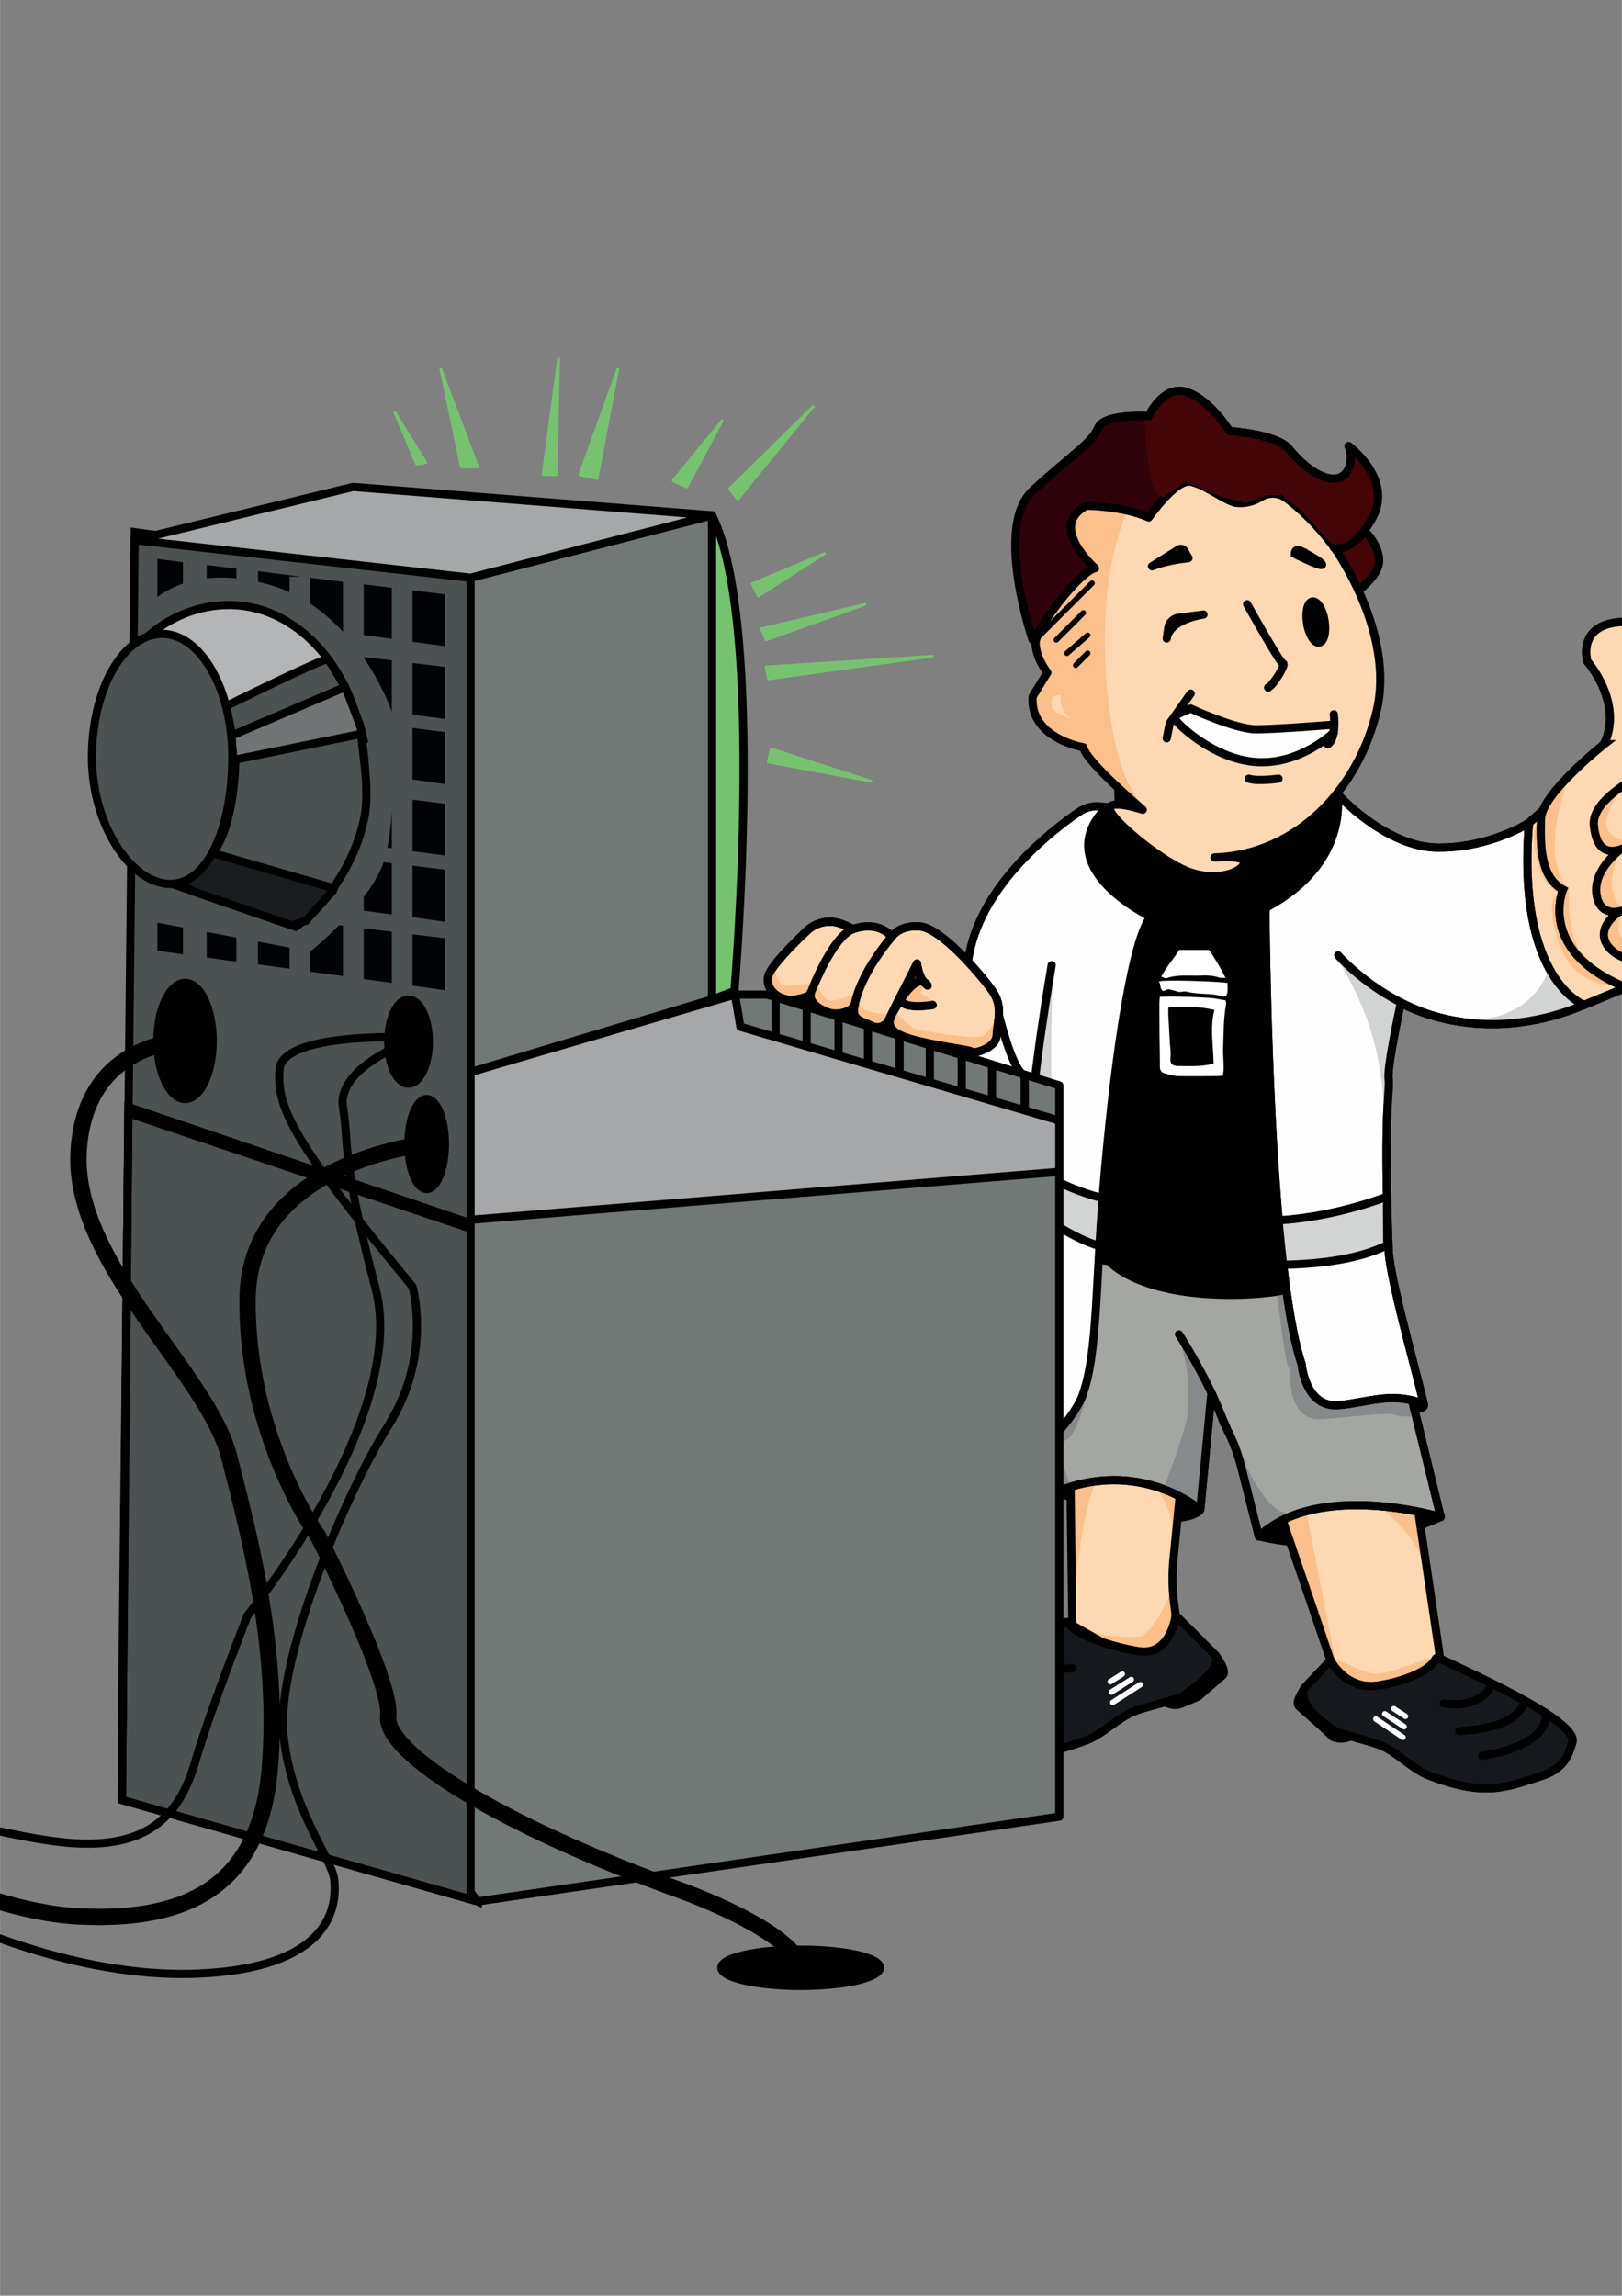 <svg version="1.2" xmlns="http://www.w3.org/2000/svg" viewBox="0 0 595 842" width="400" height="566">
	<rect x="0" y="0" width="595" height="842" fill="#808080" stroke="none"/>
	<title>404 на меню </title>
	<style>
		.s0 { fill: #4c5251 } 
		.s1 { fill: none;stroke: #000001;stroke-miterlimit:10;stroke-width: 3 } 
		.s2 { fill: #010204 } 
		.s3 { fill: #b3b5b6 } 
		.s4 { fill: #000001;stroke: #000001;stroke-linecap: round;stroke-linejoin: round;stroke-width: 3 } 
		.s5 { fill: #fdd8b3 } 
		.s6 { fill: #fbc08b } 
		.s7 { fill: #15191d;stroke: #000001;stroke-linecap: round;stroke-linejoin: round;stroke-width: 3 } 
		.s8 { fill: none;stroke: #fefefe;stroke-linecap: round;stroke-linejoin: round;stroke-width: 2 } 
		.s9 { fill: none;stroke: #000001;stroke-linecap: round;stroke-linejoin: round;stroke-width: 3 } 
		.s10 { fill: #a4a6a1;stroke: #000001;stroke-linecap: round;stroke-linejoin: round;stroke-width: 3 } 
		.s11 { fill: #000001 } 
		.s12 { fill: #878a8b } 
		.s13 { fill: #fefefe;stroke: #000001;stroke-miterlimit:10;stroke-width: 3 } 
		.s14 { fill: #d2d4d3;stroke: #000001;stroke-miterlimit:10;stroke-width: 3 } 
		.s15 { fill: #d2d4d3 } 
		.s16 { fill: #a5a7a8 } 
		.s17 { fill: #717876 } 
		.s18 { fill: #77c271;stroke: #000001;stroke-linecap: round;stroke-linejoin: round;stroke-width: 3 } 
		.s19 { fill: #fdd8b3;stroke: #000001;stroke-linecap: round;stroke-linejoin: round;stroke-width: 3 } 
		.s20 { fill: #fdd8b3;stroke: #000001;stroke-miterlimit:10;stroke-width: 3 } 
		.s21 { fill: #fefefe;stroke: #000001;stroke-linecap: round;stroke-linejoin: round;stroke-width: 3 } 
		.s22 { fill: #191d20;stroke: #000001;stroke-miterlimit:10;stroke-width: 3 } 
		.s23 { fill: #a5a8a8 } 
		.s24 { fill: #272b2d;stroke: #000001;stroke-linecap: round;stroke-linejoin: round;stroke-width: 3 } 
		.s25 { fill: #707475;stroke: #000001;stroke-miterlimit:10;stroke-width: 3 } 
		.s26 { fill: #4c5251;stroke: #000001;stroke-linecap: round;stroke-linejoin: round;stroke-width: 3 } 
		.s27 { fill: #000001;stroke: #000001;stroke-miterlimit:10;stroke-width: 3 } 
		.s28 { fill: none;stroke: #000001;stroke-linecap: round;stroke-linejoin: round;stroke-width: 6 } 
		.s29 { fill: #77c271 } 
		.s30 { fill: none;stroke: #77c271;stroke-linecap: round;stroke-linejoin: round } 
		.s31 { fill: #77c271;stroke: #77c271;stroke-linecap: round;stroke-linejoin: round } 
		.s32 { fill: #ffffff } 
		.s33 { fill: #430507;stroke: #000001;stroke-linecap: round;stroke-linejoin: round;stroke-width: 3 } 
		.s34 { fill: #2f010a;stroke: #000001;stroke-linecap: round;stroke-linejoin: round;stroke-width: 3 } 
		.s35 { fill: #fefefe;stroke: #000001;stroke-linecap: round;stroke-miterlimit:10;stroke-width: 3 } 
		.s36 { fill: #fee8ce;stroke: #000001;stroke-linecap: round;stroke-linejoin: round;stroke-width: 3 } 
		.s37 { fill: none;stroke: #000001;stroke-linecap: round;stroke-miterlimit:10;stroke-width: 3 } 
		.s38 { fill: #000001;stroke: #000001;stroke-linecap: round;stroke-miterlimit:10;stroke-width: 3 } 
		.s39 { fill: none;stroke: #000001;stroke-linecap: round;stroke-linejoin: round;stroke-width: 2 } 
		.s40 { fill: #fee8ce;stroke: #000001;stroke-linecap: round;stroke-linejoin: round;stroke-width: 2 } 
		.s41 { fill: #fee8ce;stroke: #000001;stroke-miterlimit:10;stroke-width: 3 } 
		.s42 { fill: none;stroke: #000001;stroke-linejoin: round;stroke-width: 3 } 
		.s43 { fill: #430507 } 
	</style>
	<g id="Слой 1">
		<g id="&lt;Group&gt;">
			<path id="&lt;Path&gt;" class="s0" d="m44.7 633.3l130.5 64.1-2.6-485.5-123.2-16.7z"/>
			<path id="&lt;Path&gt;" class="s1" d="m44.7 633.3l130.5 64.1-2.6-485.5-123.2-16.7z"/>
		</g>
		<g id="&lt;Group&gt;">
			<path id="&lt;Path&gt;" class="s0" d="m44.7 660.2l130.5 37.2-2.6-248.7-125.5-42.6z"/>
			<path id="&lt;Path&gt;" class="s1" d="m44.7 660.2l130.5 37.2-2.6-248.7-125.5-42.6z"/>
		</g>
		<g id="&lt;Group&gt;">
			<path id="&lt;Path&gt;" class="s1" d="m44.7 660.2l130.5 37.2-2.6-248.7-125.5-42.6z"/>
		</g>
		<g id="&lt;Group&gt;">
			<path id="&lt;Path&gt;" class="s0" d="m172.6 450.6l-125.5-42.3"/>
			<path id="&lt;Path&gt;" class="s1" d="m172.6 450.6l-125.5-42.3"/>
		</g>
		<g id="&lt;Group&gt;">
			<g id="&lt;Group&gt;">
				<g id="&lt;Group&gt;">
					<path id="&lt;Path&gt;" class="s2" d="m94.6 335.7v18l11.6 1.6v-18.2z"/>
				</g>
				<g id="&lt;Group&gt;">
					<path id="&lt;Path&gt;" class="s2" d="m133.4 340.5v18.6l10.3 1.4v-18.8z"/>
				</g>
				<g id="&lt;Group&gt;">
					<path id="&lt;Path&gt;" class="s2" d="m163.2 363.2v-19.1l-11.9-1.4v18.8z"/>
				</g>
				<g id="&lt;Group&gt;">
					<path id="&lt;Path&gt;" class="s2" d="m113.8 338v18.4l12 1.6v-18.5z"/>
				</g>
				<g id="&lt;Group&gt;">
					<path id="&lt;Path&gt;" class="s2" d="m57.7 331.2v17.5l9.4 1.3v-17.7z"/>
				</g>
				<g id="&lt;Group&gt;">
					<path id="&lt;Path&gt;" class="s2" d="m75.8 333.4v17.8l10.9 1.5v-18z"/>
				</g>
				<g id="&lt;Group&gt;">
					<path id="&lt;Path&gt;" class="s2" d="m86.7 309.6l-10.9-1.3v17.7l10.9 1.5z"/>
				</g>
				<g id="&lt;Group&gt;">
					<path id="&lt;Path&gt;" class="s2" d="m57.7 306v17.6l9.4 1.2v-17.6z"/>
				</g>
				<g id="&lt;Group&gt;">
					<path id="&lt;Path&gt;" class="s2" d="m133.4 334l10.3 1.4v-18.8l-10.3-1.3z"/>
				</g>
				<g id="&lt;Group&gt;">
					<path id="&lt;Path&gt;" class="s2" d="m163.2 338.1v-19.1l-11.9-1.5v18.9z"/>
				</g>
				<g id="&lt;Group&gt;">
					<path id="&lt;Path&gt;" class="s2" d="m113.8 312.9v18.4l12 1.6v-18.5z"/>
				</g>
				<g id="&lt;Group&gt;">
					<path id="&lt;Path&gt;" class="s2" d="m94.6 310.6v18l11.6 1.6v-18.2z"/>
				</g>
				<g id="&lt;Group&gt;">
					<path id="&lt;Path&gt;" class="s2" d="m106.2 287.8l-11.6-1.5v18.1l11.6 1.6z"/>
				</g>
				<g id="&lt;Group&gt;">
					<path id="&lt;Path&gt;" class="s2" d="m163.2 313.8v-19l-11.9-1.5v18.9z"/>
				</g>
				<g id="&lt;Group&gt;">
					<path id="&lt;Path&gt;" class="s2" d="m113.8 307l12 1.7v-18.5l-12-1.5z"/>
				</g>
				<g id="&lt;Group&gt;">
					<path id="&lt;Path&gt;" class="s2" d="m133.4 309.7l10.3 1.4v-18.7l-10.3-1.3z"/>
				</g>
				<g id="&lt;Group&gt;">
					<path id="&lt;Path&gt;" class="s2" d="m57.7 281.8v17.5l9.4 1.3v-17.6z"/>
				</g>
				<g id="&lt;Group&gt;">
					<path id="&lt;Path&gt;" class="s2" d="m86.7 285.4l-10.9-1.4v17.8l10.9 1.5z"/>
				</g>
				<g id="&lt;Group&gt;">
					<path id="&lt;Path&gt;" class="s2" d="m57.7 255.5v17.5l9.4 1.3v-17.6z"/>
				</g>
				<g id="&lt;Group&gt;">
					<path id="&lt;Path&gt;" class="s2" d="m106.2 261.5l-11.6-1.4v18l11.6 1.6z"/>
				</g>
				<g id="&lt;Group&gt;">
					<path id="&lt;Path&gt;" class="s2" d="m113.8 280.7l12 1.7v-18.5l-12-1.5z"/>
				</g>
				<g id="&lt;Group&gt;">
					<path id="&lt;Path&gt;" class="s2" d="m86.7 259.1l-10.9-1.4v17.8l10.9 1.5z"/>
				</g>
				<g id="&lt;Group&gt;">
					<path id="&lt;Path&gt;" class="s2" d="m133.4 283.4l10.3 1.5v-18.8l-10.3-1.3z"/>
				</g>
				<g id="&lt;Group&gt;">
					<path id="&lt;Path&gt;" class="s2" d="m163.2 287.6v-19.1l-11.9-1.5v18.9z"/>
				</g>
				<g id="&lt;Group&gt;">
					<path id="&lt;Path&gt;" class="s2" d="m57.7 231.7v17.5l9.4 1.3v-17.7z"/>
				</g>
				<g id="&lt;Group&gt;">
					<path id="&lt;Path&gt;" class="s2" d="m86.7 235.2l-10.9-1.3v17.8l10.9 1.5z"/>
				</g>
				<g id="&lt;Group&gt;">
					<path id="&lt;Path&gt;" class="s2" d="m125.8 258.6v-18.6l-12-1.4v18.3z"/>
				</g>
				<g id="&lt;Group&gt;">
					<path id="&lt;Path&gt;" class="s2" d="m163.2 263.7v-19.1l-11.9-1.4v18.9z"/>
				</g>
				<g id="&lt;Group&gt;">
					<path id="&lt;Path&gt;" class="s2" d="m106.2 255.8v-18.2l-11.6-1.4v18.1z"/>
				</g>
				<g id="&lt;Group&gt;">
					<path id="&lt;Path&gt;" class="s2" d="m133.4 259.6l10.3 1.4v-18.8l-10.3-1.2z"/>
				</g>
				<g id="&lt;Group&gt;">
					<path id="&lt;Path&gt;" class="s2" d="m86.7 226.5v-17.9l-10.9-1.4v17.8z"/>
				</g>
				<g id="&lt;Group&gt;">
					<path id="&lt;Path&gt;" class="s2" d="m163.2 237v-19l-11.9-1.5v18.9z"/>
				</g>
				<g id="&lt;Group&gt;">
					<path id="&lt;Path&gt;" class="s2" d="m57.7 205v17.5l9.4 1.3v-17.6z"/>
				</g>
				<g id="&lt;Group&gt;">
					<path id="&lt;Path&gt;" class="s2" d="m143.7 234.3v-18.7l-10.3-1.3v18.6z"/>
				</g>
				<g id="&lt;Group&gt;">
					<path id="&lt;Path&gt;" class="s2" d="m106.2 229.2v-17.7h4.1l-15.7-2v18.1z"/>
				</g>
				<g id="&lt;Group&gt;">
					<path id="&lt;Path&gt;" class="s2" d="m125.8 231.9v-18.5l-12-1.5v18.3z"/>
				</g>
			</g>
			<g id="&lt;Group&gt;">
				<path id="&lt;Path&gt;" class="s0" d="m56.1 338.1l57.7 10.9c0 0 21.1-16.9 26.7-32.2 5.7-15.3 3.2-55.8 3.2-55.8 0 0-12.7-37.7-45.5-46.7-32.8-9-46.5 9.2-47.1 12.5-0.5 3.3 5 111.3 5 111.3z"/>
			</g>
		</g>
		<g id="&lt;Group&gt;">
			<path id="&lt;Path&gt;" class="s3" d="m53.2 234.3c8.3-7.8 19.5-12.4 30.7-12.4 27.6 0 50 28.2 50 63.1 0 12-3.4 27-9.9 37.9-6.2 10.4-15.5 17-15.5 17l-45.1-15.6z"/>
			<path id="&lt;Path&gt;" class="s1" d="m53.2 234.3c8.3-7.8 19.5-12.4 30.7-12.4 27.6 0 50 28.2 50 63.1 0 12-3.4 27-9.9 37.9-6.2 10.4-15.5 17-15.5 17l-45.1-15.6z"/>
		</g>
		<path id="&lt;Path&gt;" class="s4" d="m440.3 553.7c0 0-2.5 5.5-25.3 2.1-22.9-3.5-33-13.2-33-13.2l20-8.6 39.7-44.6 16.2 21.3 67.6 35.7 3 10c0 0-31.7 15.5-66.7 7.1l7.4-29.9-22.6-19.3-8.9-5.5z"/>
		<path id="&lt;Path&gt;" class="s5" d="m489.7 613.8l-8.8-25.9-17.7-51.7 54.6 1.4 10 67.2 2.1 16.9-26.9 3z"/>
		<path id="&lt;Path&gt;" class="s5" d="m392.6 537.8l0.8 58.3 26.5 15.1 10.9-1.1 0.5-17.6-0.5-3.8c-0.8-5.7-0.9-11.4-0.3-17.1l4.4-44.1z"/>
		<path id="&lt;Path&gt;" class="s6" d="m429.5 584c0 0-6.2 15.5-11.8 16.3-5.5 0.8-17.6-1.5-17.6-1.5v4.9l26.5 6.7c0 0 5.6 0.4 5.9 0 0.3-0.4-3-26.4-3-26.4z"/>
		<path id="&lt;Path&gt;" class="s6" d="m404.9 536.2c0 0-3.5 7.1-6.2 17.8-2.4 9.8-3.9 23-4.1 30-0.5 14.6-3.6-47.8-3.6-47.8l6.9-5.1z"/>
		<path id="&lt;Path&gt;" class="s6" d="m416.3 537.2c0 0 15.5 11.8 13.9 28.8-1.5 16.9 4.3-33.2 4.3-33.2z"/>
		<g id="&lt;Group&gt;">
			<path id="&lt;Path&gt;" class="s1" d="m392.6 537.8l0.8 58.3 26.5 15.1 10.9-1.1 0.5-17.6-0.5-3.8c-0.8-5.7-0.9-11.4-0.3-17.1l4.4-44.1z"/>
		</g>
		<g id="&lt;Group&gt;">
			<g id="&lt;Group&gt;">
				<path id="&lt;Path&gt;" class="s4" d="m425.4 623.7l3.1 1.1c1.7 0.7 3.6 0.7 5.3-0.1l5.7-2.4 9-7.8c1.6-1.3-1.3-5.8-2.6-7.4l-1.3-0.1-8.3 0.7z"/>
				<path id="&lt;Path&gt;" class="s7" d="m392.2 595.4c-0.3-0.4-0.8-0.6-1.2-0.4-7.3 3.4-50.7 24.6-48 32.7 1.1 3.2 1.9 9.4 11.2 12.5 12.7 4.2 23.6 5.8 44.3-1.9 5.3-2 9.7-6.5 15.4-9.6 4.9-2.8 17-4.6 20.2-6.8 16.1-10.8 12-14.6 12-14.6l-14.8-14.8c0 0-1.8 15.2-13.9 13.1-11.1-1.9-23.5-6.4-25.2-10.2z"/>
				<path id="&lt;Path&gt;" class="s7" d="m363 610.1c0 0 1.1 10.3 24.5 11.7"/>
				<path id="&lt;Path&gt;" class="s7" d="m373.9 603.7c0 0 4.9 10 19.5 8.1"/>
				<path id="&lt;Path&gt;" class="s7" d="m352.4 616.6c0 0 0.5 9.7 26.6 14.2"/>
				<g id="&lt;Group&gt;">
					<path id="&lt;Path&gt;" class="s8" d="m408.2 624.4l10.1-6.5"/>
					<path id="&lt;Path&gt;" class="s8" d="m415 616l-7.3 4.6"/>
					<path id="&lt;Path&gt;" class="s8" d="m407.3 616.8l4.4-2.8"/>
				</g>
			</g>
			<path id="&lt;Path&gt;" class="s9" d="m392.2 595.4c-0.3-0.4-0.8-0.6-1.2-0.4-7.3 3.4-50.7 24.6-48 32.7 1.1 3.2 1.9 9.4 11.2 12.5 12.7 4.2 23.6 5.8 44.3-1.9 5.3-2 9.7-6.5 15.4-9.6 4.9-2.8 17-4.6 20.2-6.8 16.1-10.8 11.6-15 11.6-15l-14.4-14.4c0 0-1.8 15.2-13.9 13.1-11.1-1.9-23.5-6.4-25.2-10.2z"/>
		</g>
		<path id="&lt;Path&gt;" class="s6" d="m477.8 547.5l0.3 1.2 11.6 59.5c0 0 10.9 5.7 15 5.8 4 0.1 20.6-6.2 20.6-6.2l4.3 6.2-18 11.3-19.1-4.7-5.3-14.1-19.4-58.1"/>
		<path id="&lt;Path&gt;" class="s6" d="m495.3 544.7c0 0 25.3 15.2 27.3 31 2.1 15.9-4.8-38.1-4.8-38.1z"/>
		<path id="&lt;Path&gt;" class="s10" d="m515.1 514.7l3.7 2.2c0 0 3.3 0 3.6-1.4 0.3-1.4-5.1-2.6-5.1-2.6z"/>
		<path id="&lt;Path&gt;" class="s1" d="m489.7 613.8l-8.8-25.9-17.7-51.7 54.6 1.4 10 67.2 2.1 16.9-26.9 3z"/>
		<path id="&lt;Path&gt;" class="s10" d="m440.3 553.7c0 0-24.3-21.4-58.4-4l-2.8-55.1 22.4-45.9h102.3l14.6 66.6q0.5 2.2 1.1 4.3l9 36.8c0 0-44.8-13.5-66.7 7.1l-6.4-25.3c-1.2-4.7-2.9-9.3-5.1-13.6l-5.9-13.7z"/>
		<path id="&lt;Path&gt;" class="s11" d="m388.6 461.6l17.6 2.4c0 0 10.9 12.9 47.3 12.4 36.4-0.5 55.9-16.6 55.9-16.6l-12.4-81.8-1.9-47.7-2.9-34.9-17.2-12.1-51.3 6.1-24.1 10-2.8 62.6z"/>
		<path id="&lt;Path&gt;" class="s12" d="m400.2 505.8c0 0-4.4 20.3-9 22.3-4.5 2.1 1.4 16.7 1.4 16.7l-4 1.9v-28.7z"/>
		<path id="&lt;Path&gt;" class="s12" d="m451.5 524.6c0 0 10.8 30.1 20.4 30.2 0 0-11 6.7-10.9 8.7 0.2 2-9.5-38.9-9.5-38.9z"/>
		<path id="&lt;Path&gt;" class="s12" d="m468.5 475.2c0 0 3.1 24.9 3.9 25.7 0.8 0.8 0.9 2.5 0.9 4.9 0 2.3 0.7 15.4 11.3 14.7 10.6-0.7 25.5-2.6 26.8-1.7 1.3 0.9 8.1 0.8 8.1 0.8l-2.9-15.9-15.3-20.3-22.5-9.7z"/>
		<path id="&lt;Path&gt;" class="s12" d="m426.8 546.1c0 0 8.3-21.5 8.8-27.1 0.5-5.7 1.1-16.9-3.1-27.8l11.9 19.7-2.3 15.7-1.7 25.3-1.4 0.8-10.3-5.5"/>
		<path id="&lt;Path&gt;" class="s9" d="m440.3 553.7c0 0-24.3-21.4-58.4-4l-2.8-55.1 22.4-45.9h102.3l14.6 66.6q0.5 2.2 1.1 4.3l9 36.8c0 0-44.8-13.5-66.7 7.1l-6.4-25.3c-1.2-4.7-2.9-9.3-5.1-13.6l-5.9-13.7z"/>
		<path id="&lt;Path&gt;" class="s13" d="m403.8 295.8c-2.9-0.3-5.7 0.4-8 2-9.7 6.6-35.1 26.1-40.2 51.9-6.3 32-7.5 125.4-7.5 125.4-7.2 102 40.9 55.3 48.7 37.5 6.3-16.4 4.8-43.3 8.7-85.2 3.8-42 9.9-82.8 16.6-91.2 0 0-38-18-16.1-40.2z"/>
		<path id="&lt;Path&gt;" class="s14" d="m383.5 430.2c-12.5-10.3 0 16.4 0 16.4 0 0 9.7 7.4 19.8 10.4q0.5-8.2 1.2-17.5c-8.9-2.4-16.3-5.4-21-9.3z"/>
		<path id="&lt;Path&gt;" class="s15" d="m386.3 356.1q0 0 0 0.5c-0.2 5-1.9 44.2 0.8 53.1 2.9 9.5-14.3 7.6-14.3 7.6"/>
		<g id="&lt;Group&gt;">
			<path id="&lt;Path&gt;" class="s16" d="m385.8 354c0 0-7.6 43.4-7.9 64.6"/>
			<path id="&lt;Path&gt;" class="s9" d="m385.8 354c0 0-7.6 43.4-7.9 64.6"/>
		</g>
		<g id="&lt;Group&gt;">
			<path id="&lt;Path&gt;" class="s17" d="m269.6 364.8l-97 82.6v246.6l2.6 3.4 213.4-31.1v-255.3-12.9l-107.2-33.3z"/>
			<path id="&lt;Path&gt;" class="s9" d="m269.6 364.8l-97 82.6v246.6l2.6 3.4 213.4-31.1v-255.3-12.9l-107.2-33.3z"/>
		</g>
		<path id="&lt;Path&gt;" class="s9" d="m295.9 369.3v14.5"/>
		<path id="&lt;Path&gt;" class="s9" d="m307.6 374.1v12.8"/>
		<path id="&lt;Path&gt;" class="s9" d="m284.5 366.6v12.8"/>
		<path id="&lt;Path&gt;" class="s9" d="m318.4 376.7v12.7"/>
		<path id="&lt;Path&gt;" class="s9" d="m330 379.6v12.8"/>
		<path id="&lt;Path&gt;" class="s9" d="m341.1 383.1v12.7"/>
		<path id="&lt;Path&gt;" class="s9" d="m352.8 386.9v12.7"/>
		<path id="&lt;Path&gt;" class="s9" d="m363.9 390.7v12.7"/>
		<g id="&lt;Group&gt;">
			<path id="&lt;Path&gt;" class="s16" d="m172.6 393.2v54.2l216-17.6v-18.8l-117-34.4-2-11.8z"/>
			<path id="&lt;Path&gt;" class="s9" d="m172.6 393.2v54.2l216-17.6v-18.8l-117-34.4-2-11.8z"/>
		</g>
		<g id="&lt;Group&gt;">
			<path id="&lt;Path&gt;" class="s17" d="m172.6 393.2v-181.3l88.6-22.9v177.6z"/>
			<path id="&lt;Path&gt;" class="s9" d="m172.6 393.2v-181.3l88.6-22.9v177.6z"/>
		</g>
		<path id="&lt;Path&gt;" class="s18" d="m261.2 189v177.6l8.2-3.1c0 0 11.6-134.8-8.2-174.5z"/>
		<g id="&lt;Group&gt;">
			<path id="&lt;Path&gt;" class="s19" d="m307.9 338.6c-4.2-1.3-8.7-0.2-11.9 2.8-5.1 4.8-13 12.8-14.1 16.4-1.6 5.4 4.7 9.9 10.3 8.7 5.7-1.1 5.4-2.2 5.3-2.6-0.2-0.4-1.7 4 5.1 6.9 4.2 2.2 9.8 0.2 10.9-2.2-1.3 5.8 2.7 5.8 6.5 7.7 3.8 1.8 6.6-2.6 6.6-2.6 0 0-2.4 4.4 7 7.2 9.4 2.8 22.9 4.1 22.9 4.9 0 0.8 9-1.1 9.1-6.2 0.2-5.2 2.7-10.3-1.8-16.5-4.5-6.2-18.7-22.8-26.4-23.3-7.6-0.6-10.3 3.8-10.3 3.8 0 0-4.2-6.2-14.3-2.8 0 0-1.7-1.2-4.9-2.2z"/>
			<path id="&lt;Path&gt;" class="s9" d="m297.9 363c0 0 7.4-19.3 14.9-22.2"/>
			<path id="&lt;Path&gt;" class="s9" d="m327.1 343.6c0 0-11.2 12.7-13.6 25"/>
			<path id="&lt;Path&gt;" class="s4" d="m327.1 372.2c-6.5 12.3 9.3-18.8 9.3-18.8 0 0 0.5 5.8 3.9 8.1 0 0-3.4-7.6-13.2 10.7z"/>
			<path id="&lt;Path&gt;" class="s9" d="m342.1 368.6c0 0-11.1 1.9-11.6-2.1"/>
		</g>
		<path id="&lt;Path&gt;" class="s20" d="m566.1 297.2l-11.4 10.1 8.2 55.3 10.6 5.1 7.6 0.9 17.4-7.2 11.4-33.2z"/>
		<path id="&lt;Path&gt;" class="s20" d="m566.1 297.2l-11.4 10.1 8.2 55.3 10.6 5.1 7.6 0.9 17.4-7.2 11.4-33.2z"/>
		<path id="&lt;Path&gt;" class="s1" d="m566.1 297.2l-11.4 10.1 8.2 55.3 10.6 5.1 7.6 0.9 17.4-7.2 11.4-33.2z"/>
		<path id="&lt;Path&gt;" class="s21" d="m490.5 291.1c0 0 5.1 25.3-26.3 41.9 0 0 0.7 129.8 13.3 167.4 0 0 1.3 15.8 13.3 15 5.7-0.4 12.6-2.3 18.6-2.6 6.6-0.2 11.9 1.4 12.8 2.6 1.5 2.4-12.8-46.7-12.8-57.3-2-52.5 0.6-58 0-62.3-0.7-4.2 4.5-28 4.5-28 0 0 28.4 17.1 67.2 0.8 0 0-24.9-9.1-20.2-66.8 0 0-13.8 9.1-33.2 9.1-19.4 0-37.2-19.8-37.2-19.8z"/>
		<path id="&lt;Path&gt;" class="s15" d="m489.7 350.4c0 0 7.7 11 12.8 26.4 3.8 11.3 5.4 26.4 5.3 34.2-0.2 8.6 1.2-0.4 2.6-12.3 0.1-0.5-0.3-2.9-0.3-3.4 1.6-13.3 3.8-27.5 3.8-27.5z"/>
		<path id="&lt;Path&gt;" class="s15" d="m568.2 355c0 0-4.6 20.2-32 19.1 0 0 20.6 3.5 44.9-5.5 0 0-13.2-8-12.9-13.6z"/>
		<path id="&lt;Path&gt;" class="s9" d="m490.5 291.1c0 0 5.1 25.3-26.3 41.9 0 0 0.7 129.8 13.3 167.4 0 0 1.3 15.8 13.3 15 5.7-0.4 12.6-2.3 18.6-2.6 6.6-0.2 11.9 1.4 12.8 2.6 1.5 2.4-12.8-46.7-12.8-57.3-2-52.5 0.6-58 0-62.3-0.7-4.2 4.5-28 4.5-28 0 0 28.4 17.1 67.2 0.8 0 0-24.9-9.1-20.2-66.8 0 0-13.8 9.1-33.2 9.1-19.4 0-37.2-19.8-37.2-19.8z"/>
		<path id="&lt;Path&gt;" class="s14" d="m508.8 438.9c0 0-18.4 7.4-39.8 8.7 0.5 5.6 1.1 11.1 1.7 16.3 14.3-0.3 28.1-2.2 38.2-7.2z"/>
		<path id="&lt;Path&gt;" class="s6" d="m565.3 301.4c0 0-2.8 1-2.6 5.5 0.2 4.6 1.2 21.6 14.3 21.6 0 0-12.5-6.6-5.6 16 7 22.6 28.3 16.2 28.3 16.2"/>
		<path id="&lt;Path&gt;" class="s9" d="m490.9 350.4c0 0 18.1 20.8 45.3 24.4"/>
		<path id="&lt;Path&gt;" class="s20" d="m588.4 273c0 0-22.9 18.1-23.1 27.4-0.2 9.3-0.4 21.2 8.1 25.9 0 0-9.3 21.6 21.4 35.2 0 0 38.5 4.6 45.4-19.2 0 0 1.8-9.9-4.5-12.8 0 0 5.9-2.2 5.9-10.3 0-8.1 0.8-14.4-5.7-16.4 0 0 7-1.2 5.8-10.3-1.3-9.1-0.1-11.5-10.7-12.9-10.7-1.4-19.8 0-19.8 0 0 0-1.4-9.2 2.3-17.6 3.8-8.3 3.6-33.4-16-33.9-19.6-0.5-15.2 14.5-15.2 14.5 0 0 13.4 15.2 6.1 30.4z"/>
		<path id="&lt;Path&gt;" class="s6" d="m610.7 265.2c0 0 0.1 12.1-14.8 22.6-14.9 10.4 16.1-7.8 16.1-7.8l-0.5-12.1z"/>
		<path id="&lt;Path&gt;" class="s6" d="m575.7 284.4c0 0-7.1 19-5.1 30.2 1.9 11.2 5.1 10.7 5.1 10.7 0 0-1.8 16.2 5.5 26.5l-3.1-1.4-5.5-11.3-0.3-8.3 1.1-3.2-4.1-4.9-4.5-16.9 0.7-8.6 8.6-12.8z"/>
		<path id="&lt;Path&gt;" class="s1" d="m588.4 273c0 0-22.9 18.1-23.1 27.4-0.2 9.3-0.4 21.2 8.1 25.9 0 0-9.3 21.6 21.4 35.2 0 0 38.5 4.6 45.4-19.2 0 0 1.8-9.9-4.5-12.8 0 0 5.9-2.2 5.9-10.3 0-8.1 0.8-14.4-5.7-16.4 0 0 7-1.2 5.8-10.3-1.3-9.1-0.1-11.5-10.7-12.9-10.7-1.4-19.8 0-19.8 0 0 0-1.4-9.2 2.3-17.6 3.8-8.3 3.6-33.4-16-33.9-19.6-0.5-15.2 14.5-15.2 14.5 0 0 13.4 15.2 6.1 30.4z"/>
		<path id="&lt;Path&gt;" class="s6" d="m593.4 290.7c0 0-5.1 9.6-4.1 12.4 1 2.8 3.9 6.3 10.7 5l-5.8 4c0 0-3.6 8.3-2.8 13.6 0 0 1.2 7.7 5.1 7.2 3.8-0.5-4.3 1.6-4.3 1.6l-6.7-3.6-0.4-5.8 3-7.1 4.5-4.7-3.6-1.2-4.8-7.1 0.4-6.2z"/>
		<path id="&lt;Path&gt;" class="s6" d="m594.6 335.6c0 0-1.1 2.7-0.8 5.5 0.2 1.9 1.3 3.6 3 4.5 3.1 1.6 9.8 4.1 20.6 3.2l4-3.7 1.8-0.6c0 0-2.8 4.4-1.6 5.8-0.4 2.9-19.2 3.1-19.2 3.1l-11.1-4.2-2.5-7 4.1-6.6z"/>
		<path id="&lt;Path&gt;" class="s9" d="m611.2 279.6c0 0-27.7 11.4-26.5 23.1 1.2 11.7 7.6 11.4 17.4 4.9 9.7-6.5 31.4-6 33.8-4.8"/>
		<path id="&lt;Path&gt;" class="s9" d="m623.2 343.6c-17 14.5-31.3 8.3-34.2 2-2.9-6.4 5.2-11.3 5.2-11.3"/>
		<path id="&lt;Path&gt;" class="s22" d="m79 311.5l-13.4 12.7 5.7 2.9 35.7 12.3 5.2-1.7 9.9-11 2.2-6.3-25.6-9.3z"/>
		<path id="&lt;Path&gt;" class="s9" d="m593.8 312.1c0 0-9.1 7-8.2 15.4 0.9 8.4 7.9 8.8 16.1 3.4 8.2-5.4 33.7-4.1 34-1.4"/>
		<g id="&lt;Group&gt;">
			<path id="&lt;Path&gt;" class="s23" d="m49.4 198.1l123.2 13.8 88.6-22.9-131.7-10.4z"/>
			<path id="&lt;Path&gt;" class="s9" d="m49.4 198.1l123.2 13.8 88.6-22.9-131.7-10.4z"/>
		</g>
		<path id="&lt;Path&gt;" class="s6" d="m284.5 353.9c0 0-0.9 7 3.6 7.6 4.4 0.5 11.5-1.5 11.5-1.5 0 0 1.7 6.2 4.8 6.9 3 0.6 9.9-2.7 10.6-3.4 0 0 0.5 6.1 1 6.3 0.5 0.3 5.6 2.8 10.9 1.8l8.2-12.7 5.4 1.6c0 0-4.3 3.3-2 4.3 2.2 1 5.1 4.2 4.3 4.3-0.9 0.1-12.3 0-12.5-2.2-0.3-2.3-4 7.9-4 7.9l2.3-3.3c0 0 5 4.9 7 5.7 2.1 0.9 22.6 4.3 25.1 2.7 2.2-1.5 5.1-6.6 5.1-6.6 0 0-0.7 3.5-0.4 4.3 0.3 0.8-0.5 4.9-0.5 4.9l-5.1 3.5-29.8-5.9-46.4-15.3-2-5.1z"/>
		<g id="&lt;Group&gt;">
			<path id="&lt;Path&gt;" class="s9" d="m307.9 338.6c-4.2-1.3-8.7-0.2-11.9 2.8-5.1 4.8-13 12.8-14.1 16.4-1.6 5.4 4.7 9.9 10.3 8.7 5.7-1.1 5.4-2.2 5.3-2.6-0.2-0.4-1.7 4 5.1 6.9 4.2 2.2 9.8 0.2 10.9-2.2-1.3 5.8 2.7 5.8 6.5 7.7 3.8 1.8 6.6-2.6 6.6-2.6 0 0-2.4 4.4 7 7.2 9.4 2.8 22.9 4.1 22.9 4.9 0 0.8 9-1.1 9.1-6.2 0.2-5.2 2.7-10.3-1.8-16.5-4.5-6.2-18.7-22.8-26.4-23.3-7.6-0.6-10.3 3.8-10.3 3.8 0 0-4.2-6.2-14.3-2.8 0 0-1.7-1.2-4.9-2.2z"/>
			<path id="&lt;Path&gt;" class="s9" d="m297.9 363c0 0 7.4-19.3 14.9-22.2"/>
			<path id="&lt;Path&gt;" class="s9" d="m327.1 343.6c0 0-11.2 12.7-13.6 25"/>
			<path id="&lt;Path&gt;" class="s24" d="m327.1 372.2c-6.5 12.3 9.3-18.8 9.3-18.8 0 0 0.5 5.8 3.9 8.1 0 0-3.4-7.6-13.2 10.7z"/>
			<path id="&lt;Path&gt;" class="s9" d="m342.1 368.6c0 0-11.1 1.9-11.6-2.1"/>
		</g>
		<path id="&lt;Path&gt;" class="s11" d="m290.6 366.1l-0.5 1.4 40.1 13 0.3-0.9-4.1-4-5.2 0.6-7.1-3.5-1.3-2.5-4.5 0.3-4.8 0.4-4.2-2.5-1.7-2.3z"/>
		<path id="&lt;Path&gt;" class="s9" d="m449 522.1c-4.8-14.5-16.5-32.7-16.5-32.7"/>
		<g id="&lt;Group&gt;">
			<g id="&lt;Group&gt;">
				<path id="&lt;Path&gt;" class="s4" d="m497.4 636.1l-3.1 1.2c-1.7 0.6-3.6 0.5-5.3-0.2l-3.6-3.4-8.9-7.9c-1.5-1.4 1.4-5.8 2.8-7.4h1.3l8.3 0.8z"/>
				<path id="&lt;Path&gt;" class="s7" d="m526.6 608.6c0.2-0.5 0.7-0.7 1.2-0.5 7.1 3.6 51.9 23 49 31-1.1 3.1-2 9.3-11.3 12.3-12.8 4.1-20.8 7.8-41.3-0.2-5.4-2.1-9.7-6.6-15.3-9.9-4.9-2.8-17-4.8-20.2-7-15.8-11.1-9.7-15.7-9.7-15.7l9.1-9.6c0 0 5.5 11.1 17.6 9.2 11.1-1.8 19.1-5.9 20.9-9.6z"/>
				<path id="&lt;Path&gt;" class="s7" d="m559.1 624c0 0-0.4 9.8-23.8 10.9"/>
				<path id="&lt;Path&gt;" class="s7" d="m547.3 617.7c0 0-3.1 9.1-17.7 7.1"/>
				<path id="&lt;Path&gt;" class="s7" d="m567 628.2c0 0 2.9 11.6-23.3 15.8"/>
				<g id="&lt;Group&gt;">
					<path id="&lt;Path&gt;" class="s8" d="m514.7 637.2l-10-6.7"/>
					<path id="&lt;Path&gt;" class="s8" d="m508 628.6l7.1 4.7"/>
					<path id="&lt;Path&gt;" class="s8" d="m515.6 629.5l-4.3-2.8"/>
				</g>
			</g>
			<path id="&lt;Path&gt;" class="s9" d="m526.6 608.6c0.2-0.5 0.7-0.7 1.2-0.5 7.1 3.6 51.9 23 49 31-1.1 3.1-2 9.3-11.3 12.3-12.8 4.1-20.8 7.8-41.3-0.2-5.4-2.1-9.7-6.6-15.3-9.9-4.9-2.8-17-4.8-20.2-7-15.8-11.1-9.3-16.1-9.3-16.1l8.7-9.2c0 0 5.5 11.1 17.6 9.2 11.1-1.8 19.1-5.9 20.9-9.6z"/>
		</g>
		<path id="&lt;Path&gt;" class="s25" d="m84.6 267.4l1.3 14.4 38.2-2.4 9.3-7.8-1.4-5.7-4.6-12.1-1.2-1.6z"/>
		<path id="&lt;Path&gt;" class="s26" d="m132.4 269.2l-46.1 9.4c0 0 0.1 23.3-8.3 34.3l44.2 12.8c0 0 8.1-10.5 11.2-24.6 2.2-9.7 0.2-21.1-1-31.9z"/>
		<path id="&lt;Path&gt;" class="s26" d="m84.7 269.9l41.9-17.9c0 0-5.4-9.1-6.2-10.2-0.8-1-38.5 17.7-38.5 17.7 0 0 2.9 4.6 2.8 10.4z"/>
		<g id="&lt;Group&gt;">
			<path id="&lt;Path&gt;" class="s0" d="m85.2 277.7c0 25-8.6 46.5-22.8 46.5-14.2 0-28.7-21.5-28.7-46.5 0-24.9 11.5-45.2 25.7-45.2 14.2 0 25.8 20.3 25.8 45.2z"/>
			<path id="&lt;Path&gt;" class="s1" d="m85.2 277.7c0 25-8.6 46.5-22.8 46.5-14.2 0-28.7-21.5-28.7-46.5 0-24.9 11.5-45.2 25.7-45.2 14.2 0 25.8 20.3 25.8 45.2z"/>
		</g>
		<path id="&lt;Path&gt;" class="s27" d="m78 381.8c0 11.7-4.5 21.3-10.1 21.3-5.6 0-10.2-9.6-10.2-21.3 0-11.8 4.6-21.3 10.2-21.3 5.6 0 10.1 9.5 10.1 21.3z"/>
		<path id="&lt;Path&gt;" class="s27" d="m157.3 382.1c0 8.5-3.4 15.4-7.5 15.4-4.1 0-7.4-6.9-7.4-15.4 0-8.6 3.3-15.5 7.4-15.5 4.1 0 7.5 6.9 7.5 15.5z"/>
		<path id="&lt;Path&gt;" class="s27" d="m163.2 419.6c0 9.1-3 16.5-6.7 16.5-3.7 0-6.7-7.4-6.7-16.5 0-9.1 3-16.5 6.7-16.5 3.7 0 6.7 7.4 6.7 16.5z"/>
		<path id="&lt;Path&gt;" class="s27" d="m322.8 721.7c0 3.7-13 6.7-29.1 6.7-16.1 0-29.1-3-29.1-6.7 0-3.7 13-6.6 29.1-6.6 16.1 0 29.1 2.9 29.1 6.6z"/>
		<path id="&lt;Path&gt;" class="s28" d="m67.9 381.8c0 0-36.9-0.1-39.1 40.8-2.1 40.9 47.3 80.9 55.2 111.5 7.9 30.6 18.4 71.2 15 114-3.4 42.7-29.1 56.9-70.2 54.8-41.1-2.1-91.5-34.3-106.8-34.5-15.3-0.3-34 0.5-34 0.5"/>
		<path id="&lt;Path&gt;" class="s28" d="m156.5 419.6c0 0-65.2 6.2-65.7 56.8-0.5 50.6 25.9 87.1 25.9 87.1 0 0 27.1 52.8 25.7 65.9-1.5 13.1 39.4 39.4 108.2 64.3 0 0 40.5 14.6 43.1 28"/>
		<path id="&lt;Path&gt;" class="s9" d="m149.8 380.5c0 0-46.5-2-47.3 11.9-0.9 13.8 4.3 25.7 48.8 79.5 0 0 7.3 25.3-8.9 51-16.2 25.7-41.3 86.2-38.4 113.6 2.9 27.4 17.8 45.1 18.6 53 0.8 7.9 0.8 32.4-50.6 34.4-51.5 2-103.3-26.5-103.3-26.5 0 0-48.3-26.1-63.7-26.1"/>
		<path id="&lt;Path&gt;" class="s9" d="m149.8 382.1c0 0-26.3 9.6-24 24 2.3 14.4-0.6 19.1 11.9 66.2 12.6 47.1-46.9 120.2-46.9 120.2 0 0-13.5 34-19.3 54-5.9 20-18.1 32.7-49.4 29.1-31.2-3.5-78.7-21.7-119.1-10.6"/>
		<g id="&lt;Group&gt;">
			<g id="&lt;Group&gt;">
				<path id="&lt;Path&gt;" class="s29" d="m144.9 151.4l7.9 18.8 3.4-0.5z"/>
				<path id="&lt;Path&gt;" class="s30" d="m144.9 151.4l7.9 18.8 3.4-0.5z"/>
			</g>
			<path id="&lt;Path&gt;" class="s31" d="m161.7 135.4c0 0 7.5 35.5 7.5 35.8 0 0.3 6 0 6 0z"/>
			<path id="&lt;Path&gt;" class="s31" d="m204.9 131.5l-5.7 42.6h4.8z"/>
			<path id="&lt;Path&gt;" class="s31" d="m226.6 135.4l-13.9 38.7 6.3 1.4z"/>
			<path id="&lt;Path&gt;" class="s31" d="m264.9 154.3l-18 22 5 2.3z"/>
			<path id="&lt;Path&gt;" class="s31" d="m298.3 149.1l-30.7 30.2 3 3.8z"/>
			<path id="&lt;Path&gt;" class="s31" d="m302.5 203l-26.6 11.1 2.3 4.5z"/>
			<path id="&lt;Path&gt;" class="s31" d="m279.3 230.6l1.7 4.1 36.3-13z"/>
			<path id="&lt;Path&gt;" class="s31" d="m281 244.6l0.9 4.4 60-8.3z"/>
			<path id="&lt;Path&gt;" class="s31" d="m282.9 274.7l-1.1 4.8 37.7 7z"/>
		</g>
		<g id="&lt;Group&gt;">
			<g id="&lt;Group&gt;">
				<path id="&lt;Compound Path&gt;" fill-rule="evenodd" class="s32" d="m425.5 365.6c2-0.1 3.5-0.1 4.9-0.1 4.4 0.1 8.8 0.2 13.2 0.5 2 0.1 4 0.6 6 0.9 0.1 0.7 0.3 1 0.2 1.3-1 5.3-0.9 10.7-1.1 16-0.1 2.6 0.2 5.2 0.2 7.7 0 0.9-0.2 1.7-0.3 2.6-0.9 0.1-1.6 0.2-2.3 0.2-4.7 0-9.5 0.1-14.2 0-1.7-0.1-3.4-0.6-5.1-1.1-0.9-0.3-1.5-1.1-1.5-2.2q0-0.9 0-1.8-0.2-10.7-0.2-21.5c0-0.9 0.1-1.8 0.2-2.5zm19.7 24.5c-0.1-6.6-1.4-13.2 0.3-19.7-5.7-1.3-11.1-1.3-16.9-0.9 0 1.3-0.1 2.3 0 3.3q0.3 5.2 0.6 10.4c0 0.3 0.1 0.6 0.1 1 0.1 1.1 0.2 2.2 0.1 3.3-0.3 2.4 0.4 3.5 2.8 3.5 4.2 0 8.5 0.3 13-0.9z"/>
				<path id="&lt;Path&gt;" class="s32" d="m432.6 348.4c3.7 0 7.2 0 10.9 0 2.2 3.1 4.1 6.3 6.1 10.3-1.2-0.1-1.9 0-2.5-0.2-2.1-0.7-4.2-0.8-6.4-0.7-4.2 0.2-8.6-0.5-12.8 1-0.4 0.1-1.1-0.3-1.9-0.6 1.9-3.6 4.4-6.4 6.6-9.8z"/>
				<path id="&lt;Path&gt;" class="s32" d="m428.6 362.8c-0.3 0.1-1 0.4-1.8 0.7-1.6-0.8-0.8-2.5-1.7-3.5 1.7-0.8 22.2 0 25.2 0.5 0 1.1 0.1 2.2 0 3.2-0.1 1.4-0.8 2.1-2 1.7-4.2-1.3-8.7-0.5-13-1.7-1.1-0.3-2.4 0.5-3.7-0.1-0.8-0.3-1.8-0.5-3-0.8z"/>
			</g>
		</g>
		<g id="&lt;Group&gt;">
			<path id="&lt;Path&gt;" class="s33" d="m500.7 194.8c0 0 7.7 7.6 4.4 14.2-3.3 6.5-13.7 12.6-13.7 12.6l-16.4-9.9 12.1-12h3.3c0 0 8.7-1.1 10.3-4.9z"/>
			<path id="&lt;Path&gt;" class="s34" d="m494.7 163.6c0 0 16.4 12 8.8 26.2-7.7 14.3-31.7 16.4-31.7 16.4l-70.1 2.2-12 10.9-10.9 15.4c0 0-14.3-41.6 0-54.7 14.2-13.1 21.8-17.5 24-23 2.2-5.5 18.6-4.4 18.6-4.4 0 0 5.5-12 14.3-8.7 8.7 3.3 15.3 14.2 15.3 14.2 0 0 17.5 1.1 21.9 6.6 4.3 5.4 10.9 10.9 16.4 10.9 5.4 0 7.6-6.5 5.4-12z"/>
			<path id="&lt;Path&gt;" class="s5" d="m489.8 201.3c0 0 21.9 30.7 15.3 59.1-6.5 28.4-29 53.1-59.6 54.1 0 0 12-1 10.9 2.2-1.1 3.3-9.8 6.6-19.6 3.3-9.9-3.3-28.5-18.6-29.6-23-1.1-4.3 12 0 12 0 0 0-20.7-17.5-21.8-22.9 0 0-19.7-3.3-18.6-18.6l5.4-8.8c0 0-4.3-5.4-4.3-10.9 0-5.5 16.4-26.3 21.8-27.4 0 0-17.5-15.3-3.2-22.9 0 0 13.1 0 22.9 4.3 0 0 9.9-14.2 15.4-13.1 5.4 1.1 12 6.6 16.4 7.7 3.8 0.5 6.8-0.6 9-1.9 3-2 6.9-1.9 9.8 0.3 4.6 3.5 11.3 9.5 17.8 18.5z"/>
			<path id="&lt;Path&gt;" class="s6" d="m413.2 188.2c0 0-6.4 14.1-7.6 36.1-1.5 26.4 2.9 62.2 14.2 71.1l-24.1-20.8-11.5-6.5-4.9-9.9 5.5-10.9-3.5-5.5-0.9-9.8 20.8-23-8.8-16.4 6.6-6.6z"/>
			<path id="&lt;Path&gt;" class="s35" d="m489.3 268.6c0 0-12.1 12-28.5 10.9-16.4-1.1-30.7-15.5-30.1-16.5 0.6-1 6.1-3.1 6.1-3.1 0 0 16.4 7.6 24 7.6 7.7 0 28.5-1.7 28.5-1.7z"/>
			<path id="&lt;Path&gt;" class="s9" d="m469 285.6c0 0-7.6 1.1-10.9 0"/>
			<path id="&lt;Path&gt;" class="s36" d="m489.3 262c0 0 1.1 8.8-2.2 11"/>
			<path id="&lt;Path&gt;" class="s36" d="m436.8 254.4l-7.7 10.9-1.1 5.5"/>
			<path id="&lt;Path&gt;" class="s37" d="m457.5 221.6c0 0 12.1 21.8 13.2 21.8 1.1 0-3.3 7.7-5.5 8.8"/>
			<path id="&lt;Path&gt;" class="s38" d="m479.5 228.7c0.7 4.1 2.7 7.3 4.4 7 1.8-0.3 2.7-3.9 2-8.1-0.7-4.2-2.7-7.3-4.5-7-1.7 0.3-2.6 3.9-1.9 8.1z"/>
			<path id="&lt;Path&gt;" class="s39" d="m399 239.6l-4.4 4.4"/>
			<path id="&lt;Path&gt;" class="s39" d="m399 233l-7.6 6.6"/>
			<path id="&lt;Path&gt;" class="s40" d="m397.4 224.8l-9.9 9.9"/>
			<path id="&lt;Path&gt;" class="s40" d="m400.6 213.9l-20.2 20.2"/>
			<path id="&lt;Path&gt;" class="s4" d="m434.5 202.1l1.5 2.6-0.4 0.1q-5.5 0.5-10.7 2.1l-2.3 0.8 9.8-6.2c0.7-0.4 1.7-0.2 2.1 0.6z"/>
			<path id="&lt;Path&gt;" class="s41" d="m477.1 202c0 0 7.9 4 7.9 5.1 0 1.1-10-3.9-10-3.9 0 0-0.1-2.2 2.1-1.2z"/>
			<g id="&lt;Group&gt;">
				<path id="&lt;Path&gt;" class="s42" d="m489.8 201.3c0 0 21.9 30.7 15.3 59.1-6.5 28.4-29 53.1-59.6 54.1 0 0 12-1 10.9 2.2-1.1 3.3-9.8 6.6-19.6 3.3-9.9-3.3-28.5-18.6-29.6-23-1.1-4.3 12 0 12 0 0 0-20.7-17.5-21.8-22.9 0 0-19.7-3.3-18.6-18.6l5.4-8.8c0 0-4.3-5.4-4.3-10.9 0-5.5 16.4-26.3 21.8-27.4 0 0-17.5-15.3-3.2-22.9 0 0 13.1 0 22.9 4.3 0 0 9.9-14.2 15.4-13.1 5.4 1.1 12 6.6 16.4 7.7 3.8 0.5 6.8-0.6 9-1.9 3-2 6.9-1.9 9.8 0.3 4.6 3.5 11.3 9.5 17.8 18.5z"/>
			</g>
			<path id="&lt;Path&gt;" class="s11" d="m408.7 287.6l0.2 7.8 8.5 1.1-8.5-8.8"/>
			<path id="&lt;Path&gt;" class="s38" d=""/>
			<path id="&lt;Path&gt;" class="s5" d="m389.2 254.9c0 0-1.1 6.6 4.3 8.8 0 0-7.6-2.2-7.6-4.4 0-2.2-1.1-4.4 3.3-4.4z"/>
			<path id="&lt;Path&gt;" class="s43" d="m419.8 152.6c0 0 0.5 30.7 7.1 29.6l8.1-5.4 13.6 5.6 8.4 2.1 7.6-2.9h5.5l6.9 5.4 13.1 14.3 4.8-2.6 8.9-9.4 2.4-8.8-4.4-9.8-5.4-6.6h-2.2l1.1 6.6-2.2 5.5-7.7-1.1-7.6-4.4-4.5-5.4-7.6-4.5-15.2-3.4-6.6-8.6-8.7-5.1-8.8 1.8-3.3 4.4"/>
			<path id="&lt;Path&gt;" class="s43" d=""/>
			<path id="&lt;Path&gt;" class="s9" d="m378.8 180c14.2-13.1 21.8-17.5 24-23 2.2-5.5 18.6-4.4 18.6-4.4 0 0 5.5-12 14.3-8.7 8.7 3.3 15.3 14.2 15.3 14.2 0 0 17.5 1.1 21.9 6.6 4.3 5.4 10.9 10.9 16.4 10.9 5.4 0 7.6-6.5 5.4-12 0 0 16.4 12 8.8 26.2-7.7 14.3-14.2 11-14.2 11"/>
		</g>
		<path id="&lt;Path&gt;" class="s9" d="m441.5 225.4c0 0-12.4 1.6-13.5 8.8l0.6-4.1c0.3-1.8 1.8-3.2 3.6-3.5z"/>
		<path id="&lt;Path&gt;" class="s9" d="m366.5 372.5c0 0 5 20.8 9.4 21.9v12.8"/>
	</g>
</svg>